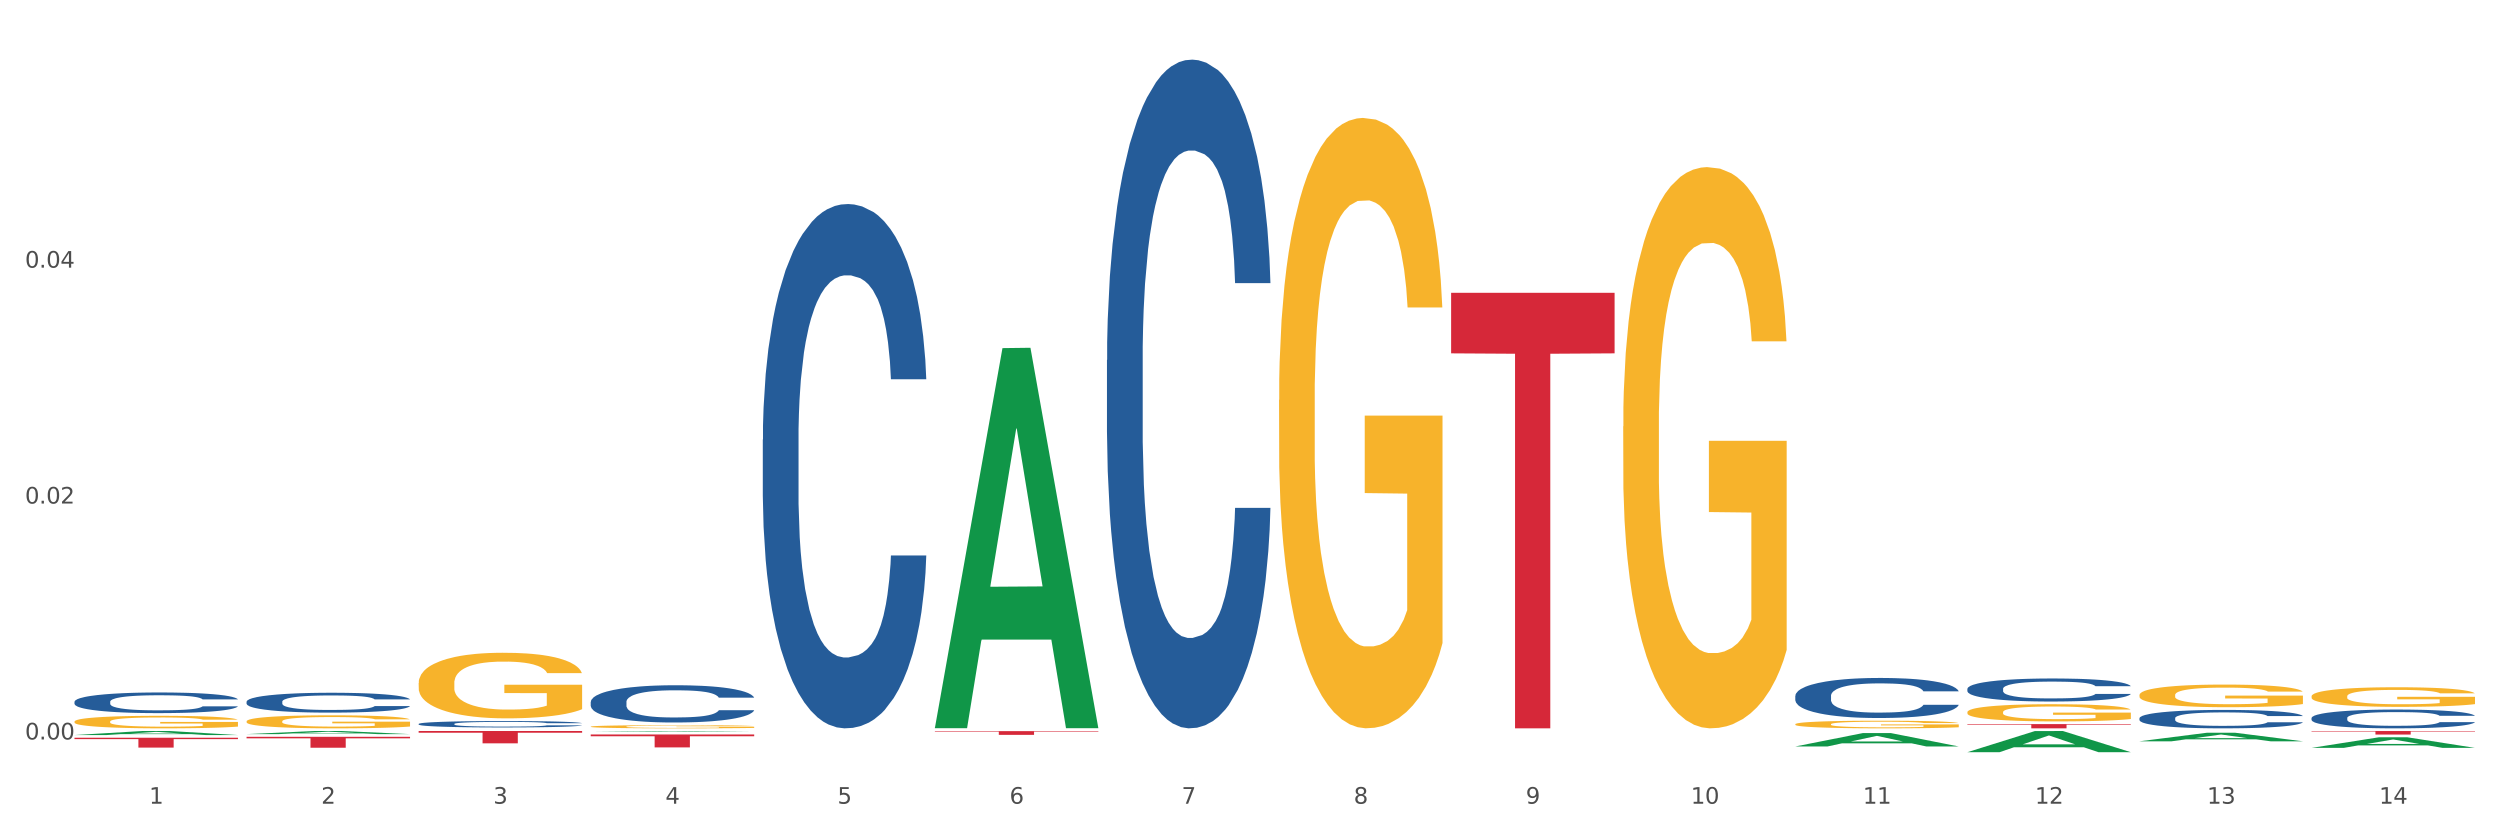 <?xml version="1.0" encoding="utf-8" standalone="no"?>
<!DOCTYPE svg PUBLIC "-//W3C//DTD SVG 1.1//EN"
  "http://www.w3.org/Graphics/SVG/1.1/DTD/svg11.dtd">
<svg xmlns:xlink="http://www.w3.org/1999/xlink" width="1080pt" height="360pt" viewBox="0 0 1080 360" xmlns="http://www.w3.org/2000/svg" version="1.1">
 <rect x="0" y="0" width="1080" height="360" fill="#333333" stroke="none"/>
 <defs>
  <style type="text/css">*{stroke-linejoin: round; stroke-linecap: butt}</style>
 </defs>
 <g id="figure_1">
  <g id="patch_1">
   <path d="M 0 360 
L 1080 360 
L 1080 0 
L 0 0 
z
" style="fill: #ffffff; stroke: #ffffff; stroke-linejoin: miter"/>
  </g>
  <g id="axes_1">
   <g id="matplotlib.axis_1">
    <g id="xtick_1">
     <g id="text_1">
      <!-- 1 -->
      <g style="fill: #4d4d4d" transform="translate(64.432 347.204) scale(0.096 -0.096)">
       <defs>
        <path id="DejaVuSans-31" d="M 794 531 
L 1825 531 
L 1825 4091 
L 703 3866 
L 703 4441 
L 1819 4666 
L 2450 4666 
L 2450 531 
L 3481 531 
L 3481 0 
L 794 0 
L 794 531 
z
" transform="scale(0.016)"/>
       </defs>
       <use xlink:href="#DejaVuSans-31"/>
      </g>
     </g>
    </g>
    <g id="xtick_2">
     <g id="text_2">
      <!-- 2 -->
      <g style="fill: #4d4d4d" transform="translate(138.771 347.204) scale(0.096 -0.096)">
       <defs>
        <path id="DejaVuSans-32" d="M 1228 531 
L 3431 531 
L 3431 0 
L 469 0 
L 469 531 
Q 828 903 1448 1529 
Q 2069 2156 2228 2338 
Q 2531 2678 2651 2914 
Q 2772 3150 2772 3378 
Q 2772 3750 2511 3984 
Q 2250 4219 1831 4219 
Q 1534 4219 1204 4116 
Q 875 4013 500 3803 
L 500 4441 
Q 881 4594 1212 4672 
Q 1544 4750 1819 4750 
Q 2544 4750 2975 4387 
Q 3406 4025 3406 3419 
Q 3406 3131 3298 2873 
Q 3191 2616 2906 2266 
Q 2828 2175 2409 1742 
Q 1991 1309 1228 531 
z
" transform="scale(0.016)"/>
       </defs>
       <use xlink:href="#DejaVuSans-32"/>
      </g>
     </g>
    </g>
    <g id="xtick_3">
     <g id="text_3">
      <!-- 3 -->
      <g style="fill: #4d4d4d" transform="translate(213.109 347.204) scale(0.096 -0.096)">
       <defs>
        <path id="DejaVuSans-33" d="M 2597 2516 
Q 3050 2419 3304 2112 
Q 3559 1806 3559 1356 
Q 3559 666 3084 287 
Q 2609 -91 1734 -91 
Q 1441 -91 1130 -33 
Q 819 25 488 141 
L 488 750 
Q 750 597 1062 519 
Q 1375 441 1716 441 
Q 2309 441 2620 675 
Q 2931 909 2931 1356 
Q 2931 1769 2642 2001 
Q 2353 2234 1838 2234 
L 1294 2234 
L 1294 2753 
L 1863 2753 
Q 2328 2753 2575 2939 
Q 2822 3125 2822 3475 
Q 2822 3834 2567 4026 
Q 2313 4219 1838 4219 
Q 1578 4219 1281 4162 
Q 984 4106 628 3988 
L 628 4550 
Q 988 4650 1302 4700 
Q 1616 4750 1894 4750 
Q 2613 4750 3031 4423 
Q 3450 4097 3450 3541 
Q 3450 3153 3228 2886 
Q 3006 2619 2597 2516 
z
" transform="scale(0.016)"/>
       </defs>
       <use xlink:href="#DejaVuSans-33"/>
      </g>
     </g>
    </g>
    <g id="xtick_4">
     <g id="text_4">
      <!-- 4 -->
      <g style="fill: #4d4d4d" transform="translate(287.448 347.204) scale(0.096 -0.096)">
       <defs>
        <path id="DejaVuSans-34" d="M 2419 4116 
L 825 1625 
L 2419 1625 
L 2419 4116 
z
M 2253 4666 
L 3047 4666 
L 3047 1625 
L 3713 1625 
L 3713 1100 
L 3047 1100 
L 3047 0 
L 2419 0 
L 2419 1100 
L 313 1100 
L 313 1709 
L 2253 4666 
z
" transform="scale(0.016)"/>
       </defs>
       <use xlink:href="#DejaVuSans-34"/>
      </g>
     </g>
    </g>
    <g id="xtick_5">
     <g id="text_5">
      <!-- 5 -->
      <g style="fill: #4d4d4d" transform="translate(361.787 347.204) scale(0.096 -0.096)">
       <defs>
        <path id="DejaVuSans-35" d="M 691 4666 
L 3169 4666 
L 3169 4134 
L 1269 4134 
L 1269 2991 
Q 1406 3038 1543 3061 
Q 1681 3084 1819 3084 
Q 2600 3084 3056 2656 
Q 3513 2228 3513 1497 
Q 3513 744 3044 326 
Q 2575 -91 1722 -91 
Q 1428 -91 1123 -41 
Q 819 9 494 109 
L 494 744 
Q 775 591 1075 516 
Q 1375 441 1709 441 
Q 2250 441 2565 725 
Q 2881 1009 2881 1497 
Q 2881 1984 2565 2268 
Q 2250 2553 1709 2553 
Q 1456 2553 1204 2497 
Q 953 2441 691 2322 
L 691 4666 
z
" transform="scale(0.016)"/>
       </defs>
       <use xlink:href="#DejaVuSans-35"/>
      </g>
     </g>
    </g>
    <g id="xtick_6">
     <g id="text_6">
      <!-- 6 -->
      <g style="fill: #4d4d4d" transform="translate(436.125 347.204) scale(0.096 -0.096)">
       <defs>
        <path id="DejaVuSans-36" d="M 2113 2584 
Q 1688 2584 1439 2293 
Q 1191 2003 1191 1497 
Q 1191 994 1439 701 
Q 1688 409 2113 409 
Q 2538 409 2786 701 
Q 3034 994 3034 1497 
Q 3034 2003 2786 2293 
Q 2538 2584 2113 2584 
z
M 3366 4563 
L 3366 3988 
Q 3128 4100 2886 4159 
Q 2644 4219 2406 4219 
Q 1781 4219 1451 3797 
Q 1122 3375 1075 2522 
Q 1259 2794 1537 2939 
Q 1816 3084 2150 3084 
Q 2853 3084 3261 2657 
Q 3669 2231 3669 1497 
Q 3669 778 3244 343 
Q 2819 -91 2113 -91 
Q 1303 -91 875 529 
Q 447 1150 447 2328 
Q 447 3434 972 4092 
Q 1497 4750 2381 4750 
Q 2619 4750 2861 4703 
Q 3103 4656 3366 4563 
z
" transform="scale(0.016)"/>
       </defs>
       <use xlink:href="#DejaVuSans-36"/>
      </g>
     </g>
    </g>
    <g id="xtick_7">
     <g id="text_7">
      <!-- 7 -->
      <g style="fill: #4d4d4d" transform="translate(510.464 347.204) scale(0.096 -0.096)">
       <defs>
        <path id="DejaVuSans-37" d="M 525 4666 
L 3525 4666 
L 3525 4397 
L 1831 0 
L 1172 0 
L 2766 4134 
L 525 4134 
L 525 4666 
z
" transform="scale(0.016)"/>
       </defs>
       <use xlink:href="#DejaVuSans-37"/>
      </g>
     </g>
    </g>
    <g id="xtick_8">
     <g id="text_8">
      <!-- 8 -->
      <g style="fill: #4d4d4d" transform="translate(584.803 347.204) scale(0.096 -0.096)">
       <defs>
        <path id="DejaVuSans-38" d="M 2034 2216 
Q 1584 2216 1326 1975 
Q 1069 1734 1069 1313 
Q 1069 891 1326 650 
Q 1584 409 2034 409 
Q 2484 409 2743 651 
Q 3003 894 3003 1313 
Q 3003 1734 2745 1975 
Q 2488 2216 2034 2216 
z
M 1403 2484 
Q 997 2584 770 2862 
Q 544 3141 544 3541 
Q 544 4100 942 4425 
Q 1341 4750 2034 4750 
Q 2731 4750 3128 4425 
Q 3525 4100 3525 3541 
Q 3525 3141 3298 2862 
Q 3072 2584 2669 2484 
Q 3125 2378 3379 2068 
Q 3634 1759 3634 1313 
Q 3634 634 3220 271 
Q 2806 -91 2034 -91 
Q 1263 -91 848 271 
Q 434 634 434 1313 
Q 434 1759 690 2068 
Q 947 2378 1403 2484 
z
M 1172 3481 
Q 1172 3119 1398 2916 
Q 1625 2713 2034 2713 
Q 2441 2713 2670 2916 
Q 2900 3119 2900 3481 
Q 2900 3844 2670 4047 
Q 2441 4250 2034 4250 
Q 1625 4250 1398 4047 
Q 1172 3844 1172 3481 
z
" transform="scale(0.016)"/>
       </defs>
       <use xlink:href="#DejaVuSans-38"/>
      </g>
     </g>
    </g>
    <g id="xtick_9">
     <g id="text_9">
      <!-- 9 -->
      <g style="fill: #4d4d4d" transform="translate(659.142 347.204) scale(0.096 -0.096)">
       <defs>
        <path id="DejaVuSans-39" d="M 703 97 
L 703 672 
Q 941 559 1184 500 
Q 1428 441 1663 441 
Q 2288 441 2617 861 
Q 2947 1281 2994 2138 
Q 2813 1869 2534 1725 
Q 2256 1581 1919 1581 
Q 1219 1581 811 2004 
Q 403 2428 403 3163 
Q 403 3881 828 4315 
Q 1253 4750 1959 4750 
Q 2769 4750 3195 4129 
Q 3622 3509 3622 2328 
Q 3622 1225 3098 567 
Q 2575 -91 1691 -91 
Q 1453 -91 1209 -44 
Q 966 3 703 97 
z
M 1959 2075 
Q 2384 2075 2632 2365 
Q 2881 2656 2881 3163 
Q 2881 3666 2632 3958 
Q 2384 4250 1959 4250 
Q 1534 4250 1286 3958 
Q 1038 3666 1038 3163 
Q 1038 2656 1286 2365 
Q 1534 2075 1959 2075 
z
" transform="scale(0.016)"/>
       </defs>
       <use xlink:href="#DejaVuSans-39"/>
      </g>
     </g>
    </g>
    <g id="xtick_10">
     <g id="text_10">
      <!-- 10 -->
      <g style="fill: #4d4d4d" transform="translate(730.426 347.204) scale(0.096 -0.096)">
       <defs>
        <path id="DejaVuSans-30" d="M 2034 4250 
Q 1547 4250 1301 3770 
Q 1056 3291 1056 2328 
Q 1056 1369 1301 889 
Q 1547 409 2034 409 
Q 2525 409 2770 889 
Q 3016 1369 3016 2328 
Q 3016 3291 2770 3770 
Q 2525 4250 2034 4250 
z
M 2034 4750 
Q 2819 4750 3233 4129 
Q 3647 3509 3647 2328 
Q 3647 1150 3233 529 
Q 2819 -91 2034 -91 
Q 1250 -91 836 529 
Q 422 1150 422 2328 
Q 422 3509 836 4129 
Q 1250 4750 2034 4750 
z
" transform="scale(0.016)"/>
       </defs>
       <use xlink:href="#DejaVuSans-31"/>
       <use xlink:href="#DejaVuSans-30" transform="translate(63.623 0)"/>
      </g>
     </g>
    </g>
    <g id="xtick_11">
     <g id="text_11">
      <!-- 11 -->
      <g style="fill: #4d4d4d" transform="translate(804.765 347.204) scale(0.096 -0.096)">
       <use xlink:href="#DejaVuSans-31"/>
       <use xlink:href="#DejaVuSans-31" transform="translate(63.623 0)"/>
      </g>
     </g>
    </g>
    <g id="xtick_12">
     <g id="text_12">
      <!-- 12 -->
      <g style="fill: #4d4d4d" transform="translate(879.104 347.204) scale(0.096 -0.096)">
       <use xlink:href="#DejaVuSans-31"/>
       <use xlink:href="#DejaVuSans-32" transform="translate(63.623 0)"/>
      </g>
     </g>
    </g>
    <g id="xtick_13">
     <g id="text_13">
      <!-- 13 -->
      <g style="fill: #4d4d4d" transform="translate(953.442 347.204) scale(0.096 -0.096)">
       <use xlink:href="#DejaVuSans-31"/>
       <use xlink:href="#DejaVuSans-33" transform="translate(63.623 0)"/>
      </g>
     </g>
    </g>
    <g id="xtick_14">
     <g id="text_14">
      <!-- 14 -->
      <g style="fill: #4d4d4d" transform="translate(1027.781 347.204) scale(0.096 -0.096)">
       <use xlink:href="#DejaVuSans-31"/>
       <use xlink:href="#DejaVuSans-34" transform="translate(63.623 0)"/>
      </g>
     </g>
    </g>
    <g id="xtick_15"/>
    <g id="xtick_16"/>
    <g id="xtick_17"/>
    <g id="xtick_18"/>
    <g id="xtick_19"/>
    <g id="xtick_20"/>
    <g id="xtick_21"/>
    <g id="xtick_22"/>
    <g id="xtick_23"/>
    <g id="xtick_24"/>
    <g id="xtick_25"/>
    <g id="xtick_26"/>
    <g id="xtick_27"/>
   </g>
   <g id="matplotlib.axis_2">
    <g id="ytick_1">
     <g id="text_15">
      <!-- 0.00 -->
      <g style="fill: #4d4d4d" transform="translate(10.8 319.451) scale(0.096 -0.096)">
       <defs>
        <path id="DejaVuSans-2e" d="M 684 794 
L 1344 794 
L 1344 0 
L 684 0 
L 684 794 
z
" transform="scale(0.016)"/>
       </defs>
       <use xlink:href="#DejaVuSans-30"/>
       <use xlink:href="#DejaVuSans-2e" transform="translate(63.623 0)"/>
       <use xlink:href="#DejaVuSans-30" transform="translate(95.41 0)"/>
       <use xlink:href="#DejaVuSans-30" transform="translate(159.033 0)"/>
      </g>
     </g>
    </g>
    <g id="ytick_2">
     <g id="text_16">
      <!-- 0.02 -->
      <g style="fill: #4d4d4d" transform="translate(10.8 217.541) scale(0.096 -0.096)">
       <use xlink:href="#DejaVuSans-30"/>
       <use xlink:href="#DejaVuSans-2e" transform="translate(63.623 0)"/>
       <use xlink:href="#DejaVuSans-30" transform="translate(95.41 0)"/>
       <use xlink:href="#DejaVuSans-32" transform="translate(159.033 0)"/>
      </g>
     </g>
    </g>
    <g id="ytick_3">
     <g id="text_17">
      <!-- 0.04 -->
      <g style="fill: #4d4d4d" transform="translate(10.8 115.63) scale(0.096 -0.096)">
       <use xlink:href="#DejaVuSans-30"/>
       <use xlink:href="#DejaVuSans-2e" transform="translate(63.623 0)"/>
       <use xlink:href="#DejaVuSans-30" transform="translate(95.41 0)"/>
       <use xlink:href="#DejaVuSans-34" transform="translate(159.033 0)"/>
      </g>
     </g>
    </g>
    <g id="ytick_4"/>
    <g id="ytick_5"/>
    <g id="ytick_6"/>
   </g>
   <g id="PolyCollection_1">
    <path d="M 32.175 317.536 
L 32.248 317.535 
L 61.37 315.806 
L 73.456 315.804 
L 102.797 317.539 
L 88.818 317.539 
L 82.484 317.135 
L 52.415 317.135 
L 52.197 317.142 
L 46.081 317.539 
L 32.175 317.539 
L 32.175 317.536 
L 56.201 316.894 
L 78.698 316.892 
L 67.559 316.174 
L 67.413 316.171 
L 67.267 316.175 
L 56.128 316.892 
L 56.201 316.894 
L 32.175 317.536 
z
" clip-path="url(#pa79d1caa2e)" style="fill: #109648"/>
    <path d="M 106.514 317.138 
L 106.587 317.136 
L 135.709 315.805 
L 147.795 315.804 
L 177.135 317.14 
L 163.157 317.14 
L 156.823 316.829 
L 126.754 316.829 
L 126.535 316.834 
L 120.42 317.14 
L 106.514 317.14 
L 106.514 317.138 
L 130.54 316.643 
L 153.037 316.642 
L 141.897 316.089 
L 141.752 316.086 
L 141.606 316.09 
L 130.467 316.642 
L 130.54 316.643 
L 106.514 317.138 
z
" clip-path="url(#pa79d1caa2e)" style="fill: #109648"/>
    <path d="M 255.191 316.12 
L 255.264 316.12 
L 284.386 315.804 
L 296.472 315.804 
L 325.813 316.121 
L 311.834 316.121 
L 305.5 316.047 
L 275.431 316.047 
L 275.213 316.048 
L 269.097 316.121 
L 255.191 316.121 
L 255.191 316.12 
L 279.217 316.003 
L 301.714 316.003 
L 290.575 315.872 
L 290.429 315.871 
L 290.284 315.872 
L 279.144 316.003 
L 279.217 316.003 
L 255.191 316.12 
z
" clip-path="url(#pa79d1caa2e)" style="fill: #109648"/>
    <path d="M 403.869 314.281 
L 403.941 314.127 
L 433.064 150.388 
L 445.15 150.234 
L 474.49 314.59 
L 460.512 314.59 
L 454.177 276.317 
L 424.109 276.317 
L 423.89 276.935 
L 417.774 314.59 
L 403.869 314.59 
L 403.869 314.281 
L 427.895 253.477 
L 450.392 253.323 
L 439.252 185.266 
L 439.107 184.957 
L 438.961 185.42 
L 427.822 253.323 
L 427.895 253.477 
L 403.869 314.281 
z
" clip-path="url(#pa79d1caa2e)" style="fill: #109648"/>
    <path d="M 552.546 172.789 
L 552.629 172.548 
L 552.629 163.879 
L 552.796 156.414 
L 553.63 138.353 
L 554.881 123.423 
L 555.798 115.476 
L 556.715 108.975 
L 557.799 102.473 
L 559.133 95.73 
L 561.551 85.857 
L 563.052 80.8 
L 564.886 75.502 
L 568.221 67.796 
L 570.639 63.461 
L 573.141 59.849 
L 577.226 55.515 
L 579.894 53.588 
L 582.729 52.143 
L 586.148 51.18 
L 588.732 50.939 
L 594.402 51.662 
L 599.238 53.829 
L 601.573 55.515 
L 604.574 58.404 
L 606.158 60.331 
L 608.743 64.184 
L 611.411 69.241 
L 613.246 73.575 
L 615.997 81.763 
L 618.082 89.951 
L 619.999 100.065 
L 621 107.048 
L 621.75 113.55 
L 622.417 121.015 
L 623.084 132.815 
L 608.076 132.815 
L 607.493 124.386 
L 606.575 116.44 
L 605.241 108.734 
L 604.074 103.918 
L 602.073 97.897 
L 600.239 94.044 
L 598.321 91.155 
L 595.986 88.746 
L 594.152 87.542 
L 591.567 86.579 
L 586.481 86.82 
L 583.063 88.746 
L 580.728 91.155 
L 579.227 93.322 
L 577.893 95.73 
L 576.392 99.101 
L 574.641 104.158 
L 573.391 108.734 
L 572.14 114.513 
L 571.139 120.293 
L 570.222 127.035 
L 569.472 134.26 
L 568.888 141.725 
L 568.388 150.876 
L 567.971 166.047 
L 567.971 199.038 
L 568.138 206.503 
L 568.555 216.376 
L 569.055 223.841 
L 569.889 232.751 
L 570.639 238.771 
L 572.057 247.44 
L 573.641 254.665 
L 574.891 259.24 
L 576.142 263.093 
L 578.31 268.391 
L 580.728 272.726 
L 582.812 275.374 
L 585.647 277.783 
L 587.565 278.746 
L 589.233 279.227 
L 593.318 279.227 
L 596.236 278.505 
L 599.488 276.819 
L 601.99 274.652 
L 604.074 272.003 
L 606.409 267.669 
L 607.909 263.575 
L 607.909 213.245 
L 589.566 213.005 
L 589.566 179.532 
L 623.168 179.532 
L 623.168 277.783 
L 621.75 282.84 
L 620.166 287.415 
L 618.499 291.509 
L 615.997 296.566 
L 612.996 301.382 
L 610.327 304.753 
L 607.493 307.643 
L 604.157 310.292 
L 599.822 312.7 
L 597.154 313.663 
L 593.818 314.386 
L 589.9 314.627 
L 586.481 314.145 
L 583.146 312.941 
L 579.644 310.774 
L 576.226 307.643 
L 573.641 304.512 
L 571.056 300.66 
L 568.305 295.603 
L 566.137 290.786 
L 564.469 286.452 
L 562.635 280.913 
L 560.634 273.689 
L 559.133 267.187 
L 557.799 260.444 
L 556.381 251.775 
L 555.381 244.31 
L 554.38 234.918 
L 553.797 227.935 
L 553.13 217.098 
L 552.629 201.927 
L 552.546 172.789 
z
" clip-path="url(#pa79d1caa2e)" style="fill: #f7b32b"/>
    <path d="M 701.223 184.225 
L 701.307 184.004 
L 701.307 176.032 
L 701.474 169.168 
L 702.307 152.561 
L 703.558 138.833 
L 704.475 131.526 
L 705.392 125.548 
L 706.476 119.569 
L 707.81 113.369 
L 710.228 104.291 
L 711.729 99.641 
L 713.563 94.77 
L 716.899 87.684 
L 719.317 83.698 
L 721.818 80.377 
L 725.903 76.391 
L 728.572 74.62 
L 731.406 73.291 
L 734.825 72.406 
L 737.41 72.184 
L 743.08 72.849 
L 747.915 74.841 
L 750.25 76.391 
L 753.252 79.049 
L 754.836 80.82 
L 757.421 84.363 
L 760.089 89.013 
L 761.923 92.998 
L 764.675 100.527 
L 766.759 108.055 
L 768.677 117.355 
L 769.677 123.776 
L 770.428 129.755 
L 771.095 136.619 
L 771.762 147.469 
L 756.754 147.469 
L 756.17 139.719 
L 755.253 132.412 
L 753.919 125.326 
L 752.751 120.898 
L 750.75 115.362 
L 748.916 111.819 
L 746.998 109.162 
L 744.664 106.948 
L 742.829 105.841 
L 740.245 104.955 
L 735.159 105.177 
L 731.74 106.948 
L 729.405 109.162 
L 727.905 111.155 
L 726.571 113.369 
L 725.07 116.469 
L 723.319 121.119 
L 722.068 125.326 
L 720.817 130.64 
L 719.817 135.955 
L 718.9 142.154 
L 718.149 148.797 
L 717.566 155.661 
L 717.065 164.075 
L 716.648 178.025 
L 716.648 208.36 
L 716.815 215.224 
L 717.232 224.303 
L 717.732 231.167 
L 718.566 239.36 
L 719.317 244.895 
L 720.734 252.866 
L 722.318 259.509 
L 723.569 263.716 
L 724.82 267.259 
L 726.987 272.13 
L 729.405 276.116 
L 731.49 278.552 
L 734.325 280.766 
L 736.242 281.652 
L 737.91 282.094 
L 741.996 282.094 
L 744.914 281.43 
L 748.166 279.88 
L 750.667 277.887 
L 752.751 275.452 
L 755.086 271.466 
L 756.587 267.702 
L 756.587 221.424 
L 738.244 221.203 
L 738.244 190.425 
L 771.845 190.425 
L 771.845 280.766 
L 770.428 285.416 
L 768.844 289.623 
L 767.176 293.387 
L 764.675 298.037 
L 761.673 302.465 
L 759.005 305.565 
L 756.17 308.222 
L 752.835 310.658 
L 748.499 312.872 
L 745.831 313.758 
L 742.496 314.422 
L 738.577 314.644 
L 735.159 314.201 
L 731.823 313.094 
L 728.321 311.101 
L 724.903 308.222 
L 722.318 305.344 
L 719.733 301.801 
L 716.982 297.151 
L 714.814 292.723 
L 713.147 288.737 
L 711.312 283.644 
L 709.311 277.002 
L 707.81 271.023 
L 706.476 264.823 
L 705.059 256.852 
L 704.058 249.988 
L 703.058 241.352 
L 702.474 234.931 
L 701.807 224.967 
L 701.307 211.017 
L 701.223 184.225 
z
" clip-path="url(#pa79d1caa2e)" style="fill: #f7b32b"/>
    <path d="M 775.562 312.868 
L 775.645 312.865 
L 775.645 312.756 
L 775.812 312.663 
L 776.646 312.437 
L 777.897 312.25 
L 778.814 312.151 
L 779.731 312.069 
L 780.815 311.988 
L 782.149 311.903 
L 784.567 311.78 
L 786.068 311.716 
L 787.902 311.65 
L 791.237 311.554 
L 793.655 311.499 
L 796.157 311.454 
L 800.242 311.4 
L 802.91 311.376 
L 805.745 311.358 
L 809.164 311.346 
L 811.748 311.343 
L 817.418 311.352 
L 822.254 311.379 
L 824.589 311.4 
L 827.59 311.436 
L 829.175 311.46 
L 831.759 311.508 
L 834.427 311.572 
L 836.262 311.626 
L 839.013 311.728 
L 841.098 311.831 
L 843.015 311.958 
L 844.016 312.045 
L 844.766 312.126 
L 845.433 312.22 
L 846.1 312.368 
L 831.092 312.368 
L 830.509 312.262 
L 829.592 312.163 
L 828.257 312.066 
L 827.09 312.006 
L 825.089 311.93 
L 823.255 311.882 
L 821.337 311.846 
L 819.002 311.816 
L 817.168 311.801 
L 814.583 311.789 
L 809.497 311.792 
L 806.079 311.816 
L 803.744 311.846 
L 802.243 311.873 
L 800.909 311.903 
L 799.408 311.946 
L 797.657 312.009 
L 796.407 312.066 
L 795.156 312.138 
L 794.156 312.211 
L 793.238 312.295 
L 792.488 312.386 
L 791.904 312.479 
L 791.404 312.594 
L 790.987 312.784 
L 790.987 313.197 
L 791.154 313.29 
L 791.571 313.414 
L 792.071 313.507 
L 792.905 313.619 
L 793.655 313.694 
L 795.073 313.803 
L 796.657 313.893 
L 797.908 313.95 
L 799.158 313.999 
L 801.326 314.065 
L 803.744 314.119 
L 805.829 314.152 
L 808.663 314.183 
L 810.581 314.195 
L 812.249 314.201 
L 816.334 314.201 
L 819.253 314.192 
L 822.504 314.17 
L 825.006 314.143 
L 827.09 314.11 
L 829.425 314.056 
L 830.926 314.005 
L 830.926 313.375 
L 812.582 313.372 
L 812.582 312.952 
L 846.184 312.952 
L 846.184 314.183 
L 844.766 314.246 
L 843.182 314.303 
L 841.515 314.354 
L 839.013 314.418 
L 836.012 314.478 
L 833.344 314.52 
L 830.509 314.556 
L 827.174 314.59 
L 822.838 314.62 
L 820.17 314.632 
L 816.835 314.641 
L 812.916 314.644 
L 809.497 314.638 
L 806.162 314.623 
L 802.66 314.596 
L 799.242 314.556 
L 796.657 314.517 
L 794.072 314.469 
L 791.321 314.406 
L 789.153 314.345 
L 787.485 314.291 
L 785.651 314.222 
L 783.65 314.131 
L 782.149 314.05 
L 780.815 313.965 
L 779.398 313.857 
L 778.397 313.763 
L 777.396 313.646 
L 776.813 313.558 
L 776.146 313.423 
L 775.645 313.233 
L 775.562 312.868 
z
" clip-path="url(#pa79d1caa2e)" style="fill: #f7b32b"/>
    <path d="M 849.901 307.654 
L 849.984 307.647 
L 849.984 307.403 
L 850.151 307.192 
L 850.985 306.683 
L 852.235 306.262 
L 853.153 306.038 
L 854.07 305.855 
L 855.154 305.672 
L 856.488 305.482 
L 858.906 305.204 
L 860.407 305.061 
L 862.241 304.912 
L 865.576 304.695 
L 867.994 304.573 
L 870.495 304.471 
L 874.581 304.349 
L 877.249 304.294 
L 880.084 304.254 
L 883.502 304.226 
L 886.087 304.22 
L 891.757 304.24 
L 896.593 304.301 
L 898.927 304.349 
L 901.929 304.43 
L 903.513 304.484 
L 906.098 304.593 
L 908.766 304.735 
L 910.601 304.858 
L 913.352 305.088 
L 915.436 305.319 
L 917.354 305.604 
L 918.355 305.801 
L 919.105 305.984 
L 919.772 306.195 
L 920.439 306.527 
L 905.431 306.527 
L 904.847 306.29 
L 903.93 306.066 
L 902.596 305.848 
L 901.429 305.713 
L 899.428 305.543 
L 897.593 305.434 
L 895.676 305.353 
L 893.341 305.285 
L 891.507 305.251 
L 888.922 305.224 
L 883.836 305.231 
L 880.417 305.285 
L 878.083 305.353 
L 876.582 305.414 
L 875.248 305.482 
L 873.747 305.577 
L 871.996 305.719 
L 870.745 305.848 
L 869.495 306.011 
L 868.494 306.174 
L 867.577 306.364 
L 866.827 306.568 
L 866.243 306.778 
L 865.743 307.036 
L 865.326 307.464 
L 865.326 308.393 
L 865.493 308.604 
L 865.91 308.882 
L 866.41 309.092 
L 867.244 309.343 
L 867.994 309.513 
L 869.411 309.757 
L 870.996 309.961 
L 872.246 310.09 
L 873.497 310.199 
L 875.665 310.348 
L 878.083 310.47 
L 880.167 310.545 
L 883.002 310.612 
L 884.92 310.64 
L 886.587 310.653 
L 890.673 310.653 
L 893.591 310.633 
L 896.843 310.585 
L 899.344 310.524 
L 901.429 310.45 
L 903.763 310.327 
L 905.264 310.212 
L 905.264 308.794 
L 886.921 308.787 
L 886.921 307.844 
L 920.523 307.844 
L 920.523 310.612 
L 919.105 310.755 
L 917.521 310.884 
L 915.853 310.999 
L 913.352 311.142 
L 910.35 311.278 
L 907.682 311.373 
L 904.847 311.454 
L 901.512 311.529 
L 897.177 311.597 
L 894.508 311.624 
L 891.173 311.644 
L 887.254 311.651 
L 883.836 311.637 
L 880.501 311.603 
L 876.999 311.542 
L 873.58 311.454 
L 870.996 311.366 
L 868.411 311.257 
L 865.659 311.115 
L 863.492 310.979 
L 861.824 310.857 
L 859.99 310.701 
L 857.989 310.497 
L 856.488 310.314 
L 855.154 310.124 
L 853.736 309.88 
L 852.736 309.669 
L 851.735 309.405 
L 851.151 309.208 
L 850.484 308.902 
L 849.984 308.475 
L 849.901 307.654 
z
" clip-path="url(#pa79d1caa2e)" style="fill: #f7b32b"/>
    <path d="M 32.175 311.73 
L 32.258 311.725 
L 32.258 311.547 
L 32.425 311.394 
L 33.259 311.023 
L 34.51 310.716 
L 35.427 310.553 
L 36.344 310.419 
L 37.428 310.285 
L 38.762 310.147 
L 41.18 309.944 
L 42.681 309.84 
L 44.515 309.731 
L 47.85 309.573 
L 50.268 309.484 
L 52.77 309.41 
L 56.855 309.321 
L 59.523 309.281 
L 62.358 309.251 
L 65.777 309.232 
L 68.361 309.227 
L 74.031 309.242 
L 78.867 309.286 
L 81.202 309.321 
L 84.203 309.38 
L 85.788 309.42 
L 88.372 309.499 
L 91.04 309.603 
L 92.875 309.692 
L 95.626 309.86 
L 97.711 310.028 
L 99.628 310.236 
L 100.629 310.379 
L 101.379 310.513 
L 102.046 310.666 
L 102.713 310.909 
L 87.705 310.909 
L 87.122 310.736 
L 86.204 310.572 
L 84.87 310.414 
L 83.703 310.315 
L 81.702 310.191 
L 79.868 310.112 
L 77.95 310.053 
L 75.615 310.003 
L 73.781 309.979 
L 71.196 309.959 
L 66.11 309.964 
L 62.692 310.003 
L 60.357 310.053 
L 58.856 310.097 
L 57.522 310.147 
L 56.021 310.216 
L 54.27 310.32 
L 53.02 310.414 
L 51.769 310.533 
L 50.768 310.651 
L 49.851 310.79 
L 49.101 310.938 
L 48.517 311.092 
L 48.017 311.28 
L 47.6 311.591 
L 47.6 312.269 
L 47.767 312.423 
L 48.184 312.625 
L 48.684 312.779 
L 49.518 312.962 
L 50.268 313.085 
L 51.686 313.264 
L 53.27 313.412 
L 54.52 313.506 
L 55.771 313.585 
L 57.939 313.694 
L 60.357 313.783 
L 62.441 313.837 
L 65.276 313.887 
L 67.194 313.907 
L 68.862 313.917 
L 72.947 313.917 
L 75.865 313.902 
L 79.117 313.867 
L 81.619 313.823 
L 83.703 313.768 
L 86.038 313.679 
L 87.538 313.595 
L 87.538 312.561 
L 69.195 312.556 
L 69.195 311.868 
L 102.797 311.868 
L 102.797 313.887 
L 101.379 313.991 
L 99.795 314.085 
L 98.128 314.169 
L 95.626 314.273 
L 92.625 314.372 
L 89.956 314.441 
L 87.122 314.5 
L 83.786 314.555 
L 79.451 314.604 
L 76.783 314.624 
L 73.447 314.639 
L 69.529 314.644 
L 66.11 314.634 
L 62.775 314.609 
L 59.273 314.565 
L 55.855 314.5 
L 53.27 314.436 
L 50.685 314.357 
L 47.934 314.253 
L 45.766 314.154 
L 44.098 314.065 
L 42.264 313.951 
L 40.263 313.803 
L 38.762 313.669 
L 37.428 313.531 
L 36.01 313.353 
L 35.01 313.199 
L 34.009 313.006 
L 33.426 312.863 
L 32.759 312.64 
L 32.258 312.329 
L 32.175 311.73 
z
" clip-path="url(#pa79d1caa2e)" style="fill: #f7b32b"/>
    <path d="M 106.514 311.617 
L 106.597 311.611 
L 106.597 311.426 
L 106.764 311.267 
L 107.598 310.882 
L 108.848 310.563 
L 109.765 310.393 
L 110.683 310.255 
L 111.767 310.116 
L 113.101 309.972 
L 115.519 309.761 
L 117.019 309.653 
L 118.854 309.54 
L 122.189 309.376 
L 124.607 309.283 
L 127.108 309.206 
L 131.194 309.114 
L 133.862 309.073 
L 136.697 309.042 
L 140.115 309.021 
L 142.7 309.016 
L 148.37 309.031 
L 153.206 309.078 
L 155.54 309.114 
L 158.542 309.175 
L 160.126 309.216 
L 162.711 309.299 
L 165.379 309.407 
L 167.213 309.499 
L 169.965 309.674 
L 172.049 309.849 
L 173.967 310.064 
L 174.968 310.214 
L 175.718 310.352 
L 176.385 310.512 
L 177.052 310.763 
L 162.044 310.763 
L 161.46 310.584 
L 160.543 310.414 
L 159.209 310.249 
L 158.042 310.147 
L 156.041 310.018 
L 154.206 309.936 
L 152.289 309.874 
L 149.954 309.823 
L 148.12 309.797 
L 145.535 309.777 
L 140.449 309.782 
L 137.03 309.823 
L 134.696 309.874 
L 133.195 309.921 
L 131.861 309.972 
L 130.36 310.044 
L 128.609 310.152 
L 127.358 310.249 
L 126.108 310.373 
L 125.107 310.496 
L 124.19 310.64 
L 123.44 310.794 
L 122.856 310.954 
L 122.356 311.149 
L 121.939 311.473 
L 121.939 312.177 
L 122.106 312.336 
L 122.522 312.547 
L 123.023 312.706 
L 123.856 312.896 
L 124.607 313.025 
L 126.024 313.21 
L 127.609 313.364 
L 128.859 313.462 
L 130.11 313.544 
L 132.278 313.657 
L 134.696 313.75 
L 136.78 313.806 
L 139.615 313.857 
L 141.533 313.878 
L 143.2 313.888 
L 147.286 313.888 
L 150.204 313.873 
L 153.456 313.837 
L 155.957 313.791 
L 158.042 313.734 
L 160.376 313.642 
L 161.877 313.554 
L 161.877 312.48 
L 143.534 312.475 
L 143.534 311.761 
L 177.135 311.761 
L 177.135 313.857 
L 175.718 313.965 
L 174.134 314.063 
L 172.466 314.15 
L 169.965 314.258 
L 166.963 314.361 
L 164.295 314.433 
L 161.46 314.495 
L 158.125 314.551 
L 153.789 314.603 
L 151.121 314.623 
L 147.786 314.639 
L 143.867 314.644 
L 140.449 314.634 
L 137.114 314.608 
L 133.612 314.562 
L 130.193 314.495 
L 127.609 314.428 
L 125.024 314.346 
L 122.272 314.238 
L 120.104 314.135 
L 118.437 314.042 
L 116.603 313.924 
L 114.601 313.77 
L 113.101 313.631 
L 111.767 313.487 
L 110.349 313.302 
L 109.349 313.143 
L 108.348 312.943 
L 107.764 312.794 
L 107.097 312.562 
L 106.597 312.238 
L 106.514 311.617 
z
" clip-path="url(#pa79d1caa2e)" style="fill: #f7b32b"/>
    <path d="M 180.852 295.088 
L 180.936 295.062 
L 180.936 294.13 
L 181.103 293.328 
L 181.936 291.387 
L 183.187 289.782 
L 184.104 288.928 
L 185.021 288.23 
L 186.105 287.531 
L 187.439 286.806 
L 189.857 285.745 
L 191.358 285.202 
L 193.192 284.632 
L 196.528 283.804 
L 198.946 283.338 
L 201.447 282.95 
L 205.533 282.484 
L 208.201 282.277 
L 211.036 282.122 
L 214.454 282.018 
L 217.039 281.993 
L 222.709 282.07 
L 227.545 282.303 
L 229.879 282.484 
L 232.881 282.795 
L 234.465 283.002 
L 237.05 283.416 
L 239.718 283.959 
L 241.552 284.425 
L 244.304 285.305 
L 246.388 286.185 
L 248.306 287.272 
L 249.306 288.023 
L 250.057 288.721 
L 250.724 289.524 
L 251.391 290.792 
L 236.383 290.792 
L 235.799 289.886 
L 234.882 289.032 
L 233.548 288.204 
L 232.38 287.686 
L 230.379 287.039 
L 228.545 286.625 
L 226.627 286.314 
L 224.293 286.056 
L 222.458 285.926 
L 219.874 285.823 
L 214.788 285.849 
L 211.369 286.056 
L 209.034 286.314 
L 207.534 286.547 
L 206.2 286.806 
L 204.699 287.168 
L 202.948 287.712 
L 201.697 288.204 
L 200.446 288.825 
L 199.446 289.446 
L 198.529 290.171 
L 197.778 290.947 
L 197.195 291.749 
L 196.694 292.733 
L 196.277 294.363 
L 196.277 297.909 
L 196.444 298.711 
L 196.861 299.772 
L 197.361 300.574 
L 198.195 301.532 
L 198.946 302.179 
L 200.363 303.11 
L 201.947 303.887 
L 203.198 304.378 
L 204.449 304.793 
L 206.616 305.362 
L 209.034 305.828 
L 211.119 306.112 
L 213.954 306.371 
L 215.871 306.475 
L 217.539 306.526 
L 221.625 306.526 
L 224.543 306.449 
L 227.795 306.268 
L 230.296 306.035 
L 232.38 305.75 
L 234.715 305.284 
L 236.216 304.844 
L 236.216 299.435 
L 217.873 299.41 
L 217.873 295.812 
L 251.474 295.812 
L 251.474 306.371 
L 250.057 306.915 
L 248.473 307.406 
L 246.805 307.846 
L 244.304 308.39 
L 241.302 308.907 
L 238.634 309.27 
L 235.799 309.58 
L 232.464 309.865 
L 228.128 310.124 
L 225.46 310.227 
L 222.125 310.305 
L 218.206 310.331 
L 214.788 310.279 
L 211.452 310.15 
L 207.951 309.917 
L 204.532 309.58 
L 201.947 309.244 
L 199.362 308.83 
L 196.611 308.286 
L 194.443 307.769 
L 192.776 307.303 
L 190.941 306.708 
L 188.94 305.931 
L 187.439 305.232 
L 186.105 304.508 
L 184.688 303.576 
L 183.687 302.774 
L 182.687 301.765 
L 182.103 301.014 
L 181.436 299.85 
L 180.936 298.219 
L 180.852 295.088 
z
" clip-path="url(#pa79d1caa2e)" style="fill: #f7b32b"/>
    <path d="M 255.191 313.909 
L 255.275 313.908 
L 255.275 313.863 
L 255.441 313.825 
L 256.275 313.731 
L 257.526 313.654 
L 258.443 313.613 
L 259.36 313.579 
L 260.444 313.545 
L 261.778 313.51 
L 264.196 313.459 
L 265.697 313.433 
L 267.531 313.406 
L 270.866 313.366 
L 273.284 313.343 
L 275.786 313.325 
L 279.871 313.302 
L 282.539 313.292 
L 285.374 313.285 
L 288.793 313.28 
L 291.377 313.278 
L 297.047 313.282 
L 301.883 313.293 
L 304.218 313.302 
L 307.219 313.317 
L 308.804 313.327 
L 311.388 313.347 
L 314.057 313.373 
L 315.891 313.396 
L 318.642 313.438 
L 320.727 313.48 
L 322.645 313.533 
L 323.645 313.569 
L 324.395 313.603 
L 325.062 313.641 
L 325.73 313.702 
L 310.721 313.702 
L 310.138 313.659 
L 309.221 313.618 
L 307.886 313.578 
L 306.719 313.553 
L 304.718 313.522 
L 302.884 313.502 
L 300.966 313.487 
L 298.631 313.474 
L 296.797 313.468 
L 294.212 313.463 
L 289.126 313.464 
L 285.708 313.474 
L 283.373 313.487 
L 281.872 313.498 
L 280.538 313.51 
L 279.037 313.528 
L 277.286 313.554 
L 276.036 313.578 
L 274.785 313.608 
L 273.785 313.638 
L 272.867 313.672 
L 272.117 313.71 
L 271.533 313.749 
L 271.033 313.796 
L 270.616 313.874 
L 270.616 314.045 
L 270.783 314.084 
L 271.2 314.135 
L 271.7 314.174 
L 272.534 314.22 
L 273.284 314.251 
L 274.702 314.296 
L 276.286 314.333 
L 277.537 314.357 
L 278.787 314.377 
L 280.955 314.404 
L 283.373 314.427 
L 285.458 314.441 
L 288.292 314.453 
L 290.21 314.458 
L 291.878 314.461 
L 295.963 314.461 
L 298.882 314.457 
L 302.133 314.448 
L 304.635 314.437 
L 306.719 314.423 
L 309.054 314.401 
L 310.555 314.379 
L 310.555 314.119 
L 292.211 314.118 
L 292.211 313.944 
L 325.813 313.944 
L 325.813 314.453 
L 324.395 314.479 
L 322.811 314.503 
L 321.144 314.524 
L 318.642 314.55 
L 315.641 314.575 
L 312.973 314.593 
L 310.138 314.608 
L 306.803 314.621 
L 302.467 314.634 
L 299.799 314.639 
L 296.464 314.643 
L 292.545 314.644 
L 289.126 314.641 
L 285.791 314.635 
L 282.289 314.624 
L 278.871 314.608 
L 276.286 314.591 
L 273.701 314.571 
L 270.95 314.545 
L 268.782 314.52 
L 267.114 314.498 
L 265.28 314.469 
L 263.279 314.432 
L 261.778 314.398 
L 260.444 314.363 
L 259.027 314.318 
L 258.026 314.28 
L 257.025 314.231 
L 256.442 314.195 
L 255.775 314.139 
L 255.275 314.06 
L 255.191 313.909 
z
" clip-path="url(#pa79d1caa2e)" style="fill: #f7b32b"/>
    <path d="M 998.578 300.807 
L 998.662 300.799 
L 998.662 300.521 
L 998.828 300.281 
L 999.662 299.7 
L 1000.913 299.221 
L 1001.83 298.965 
L 1002.747 298.756 
L 1003.831 298.547 
L 1005.165 298.331 
L 1007.583 298.013 
L 1009.084 297.851 
L 1010.918 297.681 
L 1014.253 297.433 
L 1016.671 297.294 
L 1019.173 297.178 
L 1023.258 297.038 
L 1025.926 296.976 
L 1028.761 296.93 
L 1032.18 296.899 
L 1034.765 296.891 
L 1040.434 296.914 
L 1045.27 296.984 
L 1047.605 297.038 
L 1050.607 297.131 
L 1052.191 297.193 
L 1054.775 297.317 
L 1057.444 297.479 
L 1059.278 297.619 
L 1062.029 297.882 
L 1064.114 298.145 
L 1066.032 298.47 
L 1067.032 298.694 
L 1067.783 298.903 
L 1068.45 299.143 
L 1069.117 299.522 
L 1054.108 299.522 
L 1053.525 299.252 
L 1052.608 298.996 
L 1051.274 298.749 
L 1050.106 298.594 
L 1048.105 298.4 
L 1046.271 298.277 
L 1044.353 298.184 
L 1042.019 298.106 
L 1040.184 298.068 
L 1037.599 298.037 
L 1032.513 298.044 
L 1029.095 298.106 
L 1026.76 298.184 
L 1025.259 298.253 
L 1023.925 298.331 
L 1022.425 298.439 
L 1020.674 298.602 
L 1019.423 298.749 
L 1018.172 298.934 
L 1017.172 299.12 
L 1016.255 299.337 
L 1015.504 299.569 
L 1014.92 299.809 
L 1014.42 300.103 
L 1014.003 300.59 
L 1014.003 301.651 
L 1014.17 301.891 
L 1014.587 302.208 
L 1015.087 302.448 
L 1015.921 302.734 
L 1016.671 302.928 
L 1018.089 303.206 
L 1019.673 303.438 
L 1020.924 303.585 
L 1022.174 303.709 
L 1024.342 303.879 
L 1026.76 304.019 
L 1028.845 304.104 
L 1031.68 304.181 
L 1033.597 304.212 
L 1035.265 304.228 
L 1039.35 304.228 
L 1042.269 304.204 
L 1045.52 304.15 
L 1048.022 304.081 
L 1050.106 303.996 
L 1052.441 303.856 
L 1053.942 303.725 
L 1053.942 302.107 
L 1035.598 302.1 
L 1035.598 301.024 
L 1069.2 301.024 
L 1069.2 304.181 
L 1067.783 304.344 
L 1066.198 304.491 
L 1064.531 304.622 
L 1062.029 304.785 
L 1059.028 304.94 
L 1056.36 305.048 
L 1053.525 305.141 
L 1050.19 305.226 
L 1045.854 305.303 
L 1043.186 305.334 
L 1039.851 305.358 
L 1035.932 305.365 
L 1032.513 305.35 
L 1029.178 305.311 
L 1025.676 305.241 
L 1022.258 305.141 
L 1019.673 305.04 
L 1017.088 304.916 
L 1014.337 304.754 
L 1012.169 304.599 
L 1010.501 304.46 
L 1008.667 304.282 
L 1006.666 304.05 
L 1005.165 303.841 
L 1003.831 303.624 
L 1002.414 303.345 
L 1001.413 303.106 
L 1000.413 302.804 
L 999.829 302.579 
L 999.162 302.231 
L 998.662 301.744 
L 998.578 300.807 
z
" clip-path="url(#pa79d1caa2e)" style="fill: #f7b32b"/>
    <path d="M 924.24 300.256 
L 924.323 300.247 
L 924.323 299.925 
L 924.49 299.648 
L 925.323 298.978 
L 926.574 298.424 
L 927.491 298.129 
L 928.408 297.888 
L 929.492 297.646 
L 930.826 297.396 
L 933.244 297.03 
L 934.745 296.842 
L 936.58 296.646 
L 939.915 296.36 
L 942.333 296.199 
L 944.834 296.065 
L 948.92 295.904 
L 951.588 295.832 
L 954.423 295.779 
L 957.841 295.743 
L 960.426 295.734 
L 966.096 295.761 
L 970.932 295.841 
L 973.266 295.904 
L 976.268 296.011 
L 977.852 296.083 
L 980.437 296.226 
L 983.105 296.413 
L 984.939 296.574 
L 987.691 296.878 
L 989.775 297.182 
L 991.693 297.557 
L 992.693 297.816 
L 993.444 298.057 
L 994.111 298.335 
L 994.778 298.772 
L 979.77 298.772 
L 979.186 298.46 
L 978.269 298.165 
L 976.935 297.879 
L 975.768 297.7 
L 973.766 297.477 
L 971.932 297.334 
L 970.014 297.226 
L 967.68 297.137 
L 965.845 297.092 
L 963.261 297.057 
L 958.175 297.066 
L 954.756 297.137 
L 952.422 297.226 
L 950.921 297.307 
L 949.587 297.396 
L 948.086 297.521 
L 946.335 297.709 
L 945.084 297.879 
L 943.834 298.093 
L 942.833 298.308 
L 941.916 298.558 
L 941.165 298.826 
L 940.582 299.103 
L 940.081 299.443 
L 939.665 300.006 
L 939.665 301.23 
L 939.831 301.507 
L 940.248 301.873 
L 940.749 302.15 
L 941.582 302.481 
L 942.333 302.704 
L 943.75 303.026 
L 945.334 303.294 
L 946.585 303.464 
L 947.836 303.607 
L 950.004 303.804 
L 952.422 303.964 
L 954.506 304.063 
L 957.341 304.152 
L 959.259 304.188 
L 960.926 304.206 
L 965.012 304.206 
L 967.93 304.179 
L 971.182 304.116 
L 973.683 304.036 
L 975.768 303.938 
L 978.102 303.777 
L 979.603 303.625 
L 979.603 301.757 
L 961.26 301.748 
L 961.26 300.506 
L 994.861 300.506 
L 994.861 304.152 
L 993.444 304.34 
L 991.86 304.51 
L 990.192 304.661 
L 987.691 304.849 
L 984.689 305.028 
L 982.021 305.153 
L 979.186 305.26 
L 975.851 305.358 
L 971.515 305.448 
L 968.847 305.484 
L 965.512 305.51 
L 961.593 305.519 
L 958.175 305.501 
L 954.84 305.457 
L 951.338 305.376 
L 947.919 305.26 
L 945.334 305.144 
L 942.75 305.001 
L 939.998 304.813 
L 937.83 304.635 
L 936.163 304.474 
L 934.328 304.268 
L 932.327 304 
L 930.826 303.759 
L 929.492 303.509 
L 928.075 303.187 
L 927.074 302.91 
L 926.074 302.561 
L 925.49 302.302 
L 924.823 301.9 
L 924.323 301.337 
L 924.24 300.256 
z
" clip-path="url(#pa79d1caa2e)" style="fill: #f7b32b"/>
    <path d="M 924.24 310.258 
L 924.323 310.251 
L 924.323 310.047 
L 924.573 309.771 
L 925.492 309.262 
L 926.66 308.876 
L 928.664 308.425 
L 929.749 308.236 
L 931.168 308.025 
L 934.09 307.683 
L 937.429 307.392 
L 939.766 307.232 
L 941.519 307.13 
L 945.443 306.949 
L 947.697 306.869 
L 950.034 306.803 
L 952.037 306.759 
L 955.377 306.709 
L 958.048 306.687 
L 961.136 306.679 
L 963.724 306.687 
L 967.147 306.716 
L 972.155 306.803 
L 974.075 306.854 
L 976.663 306.941 
L 979.335 307.058 
L 981.505 307.174 
L 984.009 307.341 
L 986.597 307.56 
L 989.101 307.836 
L 990.854 308.091 
L 992.273 308.36 
L 993.526 308.687 
L 994.444 309.043 
L 994.861 309.342 
L 979.585 309.342 
L 979.168 309.072 
L 978.333 308.781 
L 977.498 308.585 
L 976.58 308.425 
L 975.161 308.243 
L 973.908 308.127 
L 971.822 307.989 
L 969.902 307.901 
L 968.316 307.85 
L 966.396 307.807 
L 962.305 307.763 
L 959.383 307.763 
L 957.547 307.778 
L 955.293 307.814 
L 953.373 307.865 
L 951.119 307.952 
L 949.366 308.047 
L 947.613 308.171 
L 946.611 308.258 
L 945.109 308.418 
L 944.107 308.549 
L 942.771 308.774 
L 942.02 308.934 
L 940.685 309.349 
L 940.1 309.654 
L 939.85 309.865 
L 939.683 310.098 
L 939.683 311.233 
L 940.184 311.742 
L 940.601 311.96 
L 941.269 312.207 
L 942.521 312.527 
L 944.358 312.84 
L 946.278 313.065 
L 947.864 313.204 
L 949.366 313.305 
L 950.869 313.386 
L 952.705 313.458 
L 954.208 313.502 
L 956.462 313.546 
L 959.133 313.567 
L 961.22 313.567 
L 965.477 313.531 
L 967.397 313.495 
L 969.234 313.444 
L 971.237 313.364 
L 972.823 313.276 
L 973.742 313.211 
L 975.244 313.073 
L 976.413 312.927 
L 977.415 312.76 
L 978.082 312.615 
L 978.834 312.396 
L 979.418 312.149 
L 979.585 312.018 
L 994.861 312.018 
L 994.527 312.28 
L 993.943 312.535 
L 992.774 312.876 
L 991.856 313.073 
L 990.437 313.313 
L 988.934 313.516 
L 986.847 313.742 
L 984.927 313.909 
L 982.924 314.055 
L 980.754 314.186 
L 976.83 314.367 
L 975.411 314.418 
L 972.406 314.506 
L 970.069 314.557 
L 966.646 314.607 
L 963.14 314.637 
L 959.467 314.644 
L 956.211 314.629 
L 952.622 314.586 
L 950.368 314.542 
L 947.864 314.477 
L 944.942 314.375 
L 942.187 314.251 
L 939.599 314.106 
L 937.178 313.938 
L 934.925 313.749 
L 932.003 313.436 
L 929.832 313.131 
L 928.246 312.847 
L 927.161 312.607 
L 926.076 312.302 
L 925.492 312.091 
L 924.573 311.582 
L 924.24 311.109 
L 924.24 310.258 
z
" clip-path="url(#pa79d1caa2e)" style="fill: #255c99"/>
    <path d="M 998.578 310.173 
L 998.662 310.166 
L 998.662 309.958 
L 998.912 309.676 
L 999.83 309.157 
L 1000.999 308.765 
L 1003.003 308.305 
L 1004.088 308.112 
L 1005.507 307.897 
L 1008.429 307.549 
L 1011.768 307.252 
L 1014.105 307.089 
L 1015.858 306.985 
L 1019.781 306.8 
L 1022.035 306.718 
L 1024.373 306.652 
L 1026.376 306.607 
L 1029.715 306.555 
L 1032.387 306.533 
L 1035.475 306.525 
L 1038.063 306.533 
L 1041.486 306.563 
L 1046.494 306.652 
L 1048.414 306.703 
L 1051.002 306.792 
L 1053.673 306.911 
L 1055.844 307.03 
L 1058.348 307.2 
L 1060.936 307.423 
L 1063.44 307.704 
L 1065.193 307.964 
L 1066.612 308.238 
L 1067.864 308.572 
L 1068.783 308.935 
L 1069.2 309.239 
L 1053.924 309.239 
L 1053.506 308.965 
L 1052.671 308.668 
L 1051.837 308.468 
L 1050.918 308.305 
L 1049.499 308.119 
L 1048.247 308.001 
L 1046.16 307.86 
L 1044.24 307.771 
L 1042.654 307.719 
L 1040.734 307.675 
L 1036.644 307.63 
L 1033.722 307.63 
L 1031.886 307.645 
L 1029.632 307.682 
L 1027.712 307.734 
L 1025.458 307.823 
L 1023.705 307.919 
L 1021.952 308.045 
L 1020.95 308.134 
L 1019.448 308.297 
L 1018.446 308.431 
L 1017.11 308.661 
L 1016.359 308.824 
L 1015.023 309.246 
L 1014.439 309.558 
L 1014.188 309.773 
L 1014.022 310.01 
L 1014.022 311.167 
L 1014.522 311.686 
L 1014.94 311.908 
L 1015.608 312.16 
L 1016.86 312.486 
L 1018.696 312.805 
L 1020.616 313.035 
L 1022.202 313.176 
L 1023.705 313.28 
L 1025.207 313.361 
L 1027.044 313.435 
L 1028.547 313.48 
L 1030.8 313.524 
L 1033.472 313.547 
L 1035.559 313.547 
L 1039.816 313.509 
L 1041.736 313.472 
L 1043.572 313.42 
L 1045.576 313.339 
L 1047.162 313.25 
L 1048.08 313.183 
L 1049.583 313.042 
L 1050.752 312.894 
L 1051.753 312.724 
L 1052.421 312.575 
L 1053.172 312.353 
L 1053.757 312.101 
L 1053.924 311.967 
L 1069.2 311.967 
L 1068.866 312.234 
L 1068.282 312.494 
L 1067.113 312.842 
L 1066.195 313.042 
L 1064.776 313.287 
L 1063.273 313.495 
L 1061.186 313.724 
L 1059.266 313.895 
L 1057.263 314.043 
L 1055.092 314.177 
L 1051.169 314.362 
L 1049.75 314.414 
L 1046.745 314.503 
L 1044.407 314.555 
L 1040.985 314.607 
L 1037.479 314.636 
L 1033.806 314.644 
L 1030.55 314.629 
L 1026.96 314.584 
L 1024.707 314.54 
L 1022.202 314.473 
L 1019.281 314.369 
L 1016.526 314.243 
L 1013.938 314.095 
L 1011.517 313.925 
L 1009.263 313.732 
L 1006.342 313.413 
L 1004.171 313.102 
L 1002.585 312.813 
L 1001.5 312.568 
L 1000.415 312.256 
L 999.83 312.041 
L 998.912 311.523 
L 998.578 311.041 
L 998.578 310.173 
z
" clip-path="url(#pa79d1caa2e)" style="fill: #255c99"/>
    <path d="M 32.175 303.155 
L 32.258 303.147 
L 32.258 302.919 
L 32.509 302.609 
L 33.427 302.039 
L 34.596 301.607 
L 36.599 301.102 
L 37.684 300.89 
L 39.104 300.654 
L 42.025 300.271 
L 45.364 299.945 
L 47.702 299.766 
L 49.455 299.652 
L 53.378 299.449 
L 55.632 299.359 
L 57.969 299.286 
L 59.973 299.237 
L 63.312 299.18 
L 65.983 299.155 
L 69.072 299.147 
L 71.66 299.155 
L 75.082 299.188 
L 80.091 299.286 
L 82.011 299.343 
L 84.599 299.44 
L 87.27 299.571 
L 89.44 299.701 
L 91.945 299.888 
L 94.533 300.133 
L 97.037 300.442 
L 98.79 300.727 
L 100.209 301.029 
L 101.461 301.395 
L 102.379 301.794 
L 102.797 302.128 
L 87.52 302.128 
L 87.103 301.827 
L 86.268 301.501 
L 85.434 301.281 
L 84.515 301.102 
L 83.096 300.898 
L 81.844 300.768 
L 79.757 300.613 
L 77.837 300.516 
L 76.251 300.459 
L 74.331 300.41 
L 70.241 300.361 
L 67.319 300.361 
L 65.482 300.377 
L 63.229 300.418 
L 61.309 300.475 
L 59.055 300.573 
L 57.302 300.679 
L 55.549 300.817 
L 54.547 300.915 
L 53.044 301.094 
L 52.043 301.241 
L 50.707 301.493 
L 49.956 301.672 
L 48.62 302.137 
L 48.036 302.479 
L 47.785 302.715 
L 47.618 302.976 
L 47.618 304.246 
L 48.119 304.816 
L 48.537 305.061 
L 49.204 305.338 
L 50.457 305.696 
L 52.293 306.046 
L 54.213 306.299 
L 55.799 306.454 
L 57.302 306.568 
L 58.804 306.657 
L 60.641 306.739 
L 62.143 306.788 
L 64.397 306.837 
L 67.069 306.861 
L 69.155 306.861 
L 73.413 306.82 
L 75.333 306.78 
L 77.169 306.723 
L 79.173 306.633 
L 80.759 306.535 
L 81.677 306.462 
L 83.18 306.307 
L 84.348 306.144 
L 85.35 305.957 
L 86.018 305.794 
L 86.769 305.55 
L 87.353 305.273 
L 87.52 305.126 
L 102.797 305.126 
L 102.463 305.419 
L 101.879 305.704 
L 100.71 306.087 
L 99.792 306.307 
L 98.372 306.576 
L 96.87 306.804 
L 94.783 307.056 
L 92.863 307.244 
L 90.86 307.407 
L 88.689 307.553 
L 84.766 307.757 
L 83.347 307.814 
L 80.341 307.912 
L 78.004 307.969 
L 74.581 308.026 
L 71.075 308.058 
L 67.402 308.067 
L 64.147 308.05 
L 60.557 308.001 
L 58.303 307.952 
L 55.799 307.879 
L 52.877 307.765 
L 50.123 307.627 
L 47.535 307.464 
L 45.114 307.276 
L 42.86 307.065 
L 39.938 306.714 
L 37.768 306.372 
L 36.182 306.055 
L 35.097 305.786 
L 34.011 305.444 
L 33.427 305.207 
L 32.509 304.637 
L 32.175 304.108 
L 32.175 303.155 
z
" clip-path="url(#pa79d1caa2e)" style="fill: #255c99"/>
    <path d="M 106.514 303.127 
L 106.597 303.12 
L 106.597 302.9 
L 106.848 302.602 
L 107.766 302.053 
L 108.935 301.638 
L 110.938 301.151 
L 112.023 300.948 
L 113.442 300.72 
L 116.364 300.352 
L 119.703 300.038 
L 122.04 299.865 
L 123.794 299.756 
L 127.717 299.56 
L 129.971 299.473 
L 132.308 299.403 
L 134.312 299.356 
L 137.651 299.301 
L 140.322 299.277 
L 143.411 299.269 
L 145.998 299.277 
L 149.421 299.309 
L 154.43 299.403 
L 156.35 299.458 
L 158.937 299.552 
L 161.609 299.677 
L 163.779 299.803 
L 166.283 299.983 
L 168.871 300.218 
L 171.376 300.516 
L 173.129 300.791 
L 174.548 301.081 
L 175.8 301.434 
L 176.718 301.818 
L 177.135 302.139 
L 161.859 302.139 
L 161.442 301.849 
L 160.607 301.536 
L 159.772 301.324 
L 158.854 301.151 
L 157.435 300.955 
L 156.183 300.83 
L 154.096 300.681 
L 152.176 300.587 
L 150.59 300.532 
L 148.67 300.485 
L 144.579 300.438 
L 141.658 300.438 
L 139.821 300.453 
L 137.567 300.493 
L 135.647 300.548 
L 133.393 300.642 
L 131.64 300.744 
L 129.887 300.877 
L 128.886 300.971 
L 127.383 301.144 
L 126.381 301.285 
L 125.046 301.528 
L 124.294 301.7 
L 122.959 302.147 
L 122.374 302.477 
L 122.124 302.704 
L 121.957 302.955 
L 121.957 304.178 
L 122.458 304.727 
L 122.875 304.962 
L 123.543 305.229 
L 124.795 305.574 
L 126.632 305.911 
L 128.552 306.154 
L 130.138 306.303 
L 131.64 306.413 
L 133.143 306.499 
L 134.979 306.578 
L 136.482 306.625 
L 138.736 306.672 
L 141.407 306.695 
L 143.494 306.695 
L 147.751 306.656 
L 149.671 306.617 
L 151.508 306.562 
L 153.511 306.476 
L 155.097 306.382 
L 156.016 306.311 
L 157.518 306.162 
L 158.687 306.005 
L 159.689 305.825 
L 160.357 305.668 
L 161.108 305.433 
L 161.692 305.166 
L 161.859 305.025 
L 177.135 305.025 
L 176.802 305.307 
L 176.217 305.582 
L 175.049 305.95 
L 174.13 306.162 
L 172.711 306.421 
L 171.209 306.64 
L 169.122 306.883 
L 167.202 307.064 
L 165.198 307.221 
L 163.028 307.362 
L 159.104 307.558 
L 157.685 307.613 
L 154.68 307.707 
L 152.343 307.762 
L 148.92 307.817 
L 145.414 307.848 
L 141.741 307.856 
L 138.486 307.84 
L 134.896 307.793 
L 132.642 307.746 
L 130.138 307.675 
L 127.216 307.566 
L 124.461 307.432 
L 121.874 307.276 
L 119.453 307.095 
L 117.199 306.891 
L 114.277 306.554 
L 112.107 306.225 
L 110.521 305.919 
L 109.435 305.66 
L 108.35 305.331 
L 107.766 305.103 
L 106.848 304.555 
L 106.514 304.045 
L 106.514 303.127 
z
" clip-path="url(#pa79d1caa2e)" style="fill: #255c99"/>
    <path d="M 180.852 312.734 
L 180.936 312.732 
L 180.936 312.661 
L 181.186 312.565 
L 182.105 312.388 
L 183.273 312.254 
L 185.277 312.098 
L 186.362 312.032 
L 187.781 311.959 
L 190.703 311.84 
L 194.042 311.739 
L 196.379 311.683 
L 198.132 311.648 
L 202.056 311.584 
L 204.31 311.557 
L 206.647 311.534 
L 208.65 311.519 
L 211.989 311.501 
L 214.661 311.493 
L 217.749 311.491 
L 220.337 311.493 
L 223.76 311.504 
L 228.768 311.534 
L 230.688 311.552 
L 233.276 311.582 
L 235.947 311.622 
L 238.118 311.663 
L 240.622 311.721 
L 243.21 311.797 
L 245.714 311.893 
L 247.467 311.981 
L 248.886 312.075 
L 250.139 312.189 
L 251.057 312.312 
L 251.474 312.416 
L 236.198 312.416 
L 235.78 312.322 
L 234.946 312.221 
L 234.111 312.153 
L 233.193 312.098 
L 231.774 312.034 
L 230.521 311.994 
L 228.434 311.946 
L 226.514 311.916 
L 224.928 311.898 
L 223.008 311.883 
L 218.918 311.868 
L 215.996 311.868 
L 214.16 311.873 
L 211.906 311.885 
L 209.986 311.903 
L 207.732 311.933 
L 205.979 311.966 
L 204.226 312.009 
L 203.224 312.039 
L 201.722 312.095 
L 200.72 312.141 
L 199.384 312.219 
L 198.633 312.274 
L 197.297 312.419 
L 196.713 312.525 
L 196.463 312.598 
L 196.296 312.679 
L 196.296 313.073 
L 196.797 313.25 
L 197.214 313.326 
L 197.882 313.412 
L 199.134 313.523 
L 200.97 313.632 
L 202.89 313.71 
L 204.476 313.758 
L 205.979 313.793 
L 207.482 313.821 
L 209.318 313.847 
L 210.821 313.862 
L 213.075 313.877 
L 215.746 313.884 
L 217.833 313.884 
L 222.09 313.872 
L 224.01 313.859 
L 225.847 313.842 
L 227.85 313.814 
L 229.436 313.783 
L 230.354 313.761 
L 231.857 313.713 
L 233.026 313.662 
L 234.027 313.604 
L 234.695 313.553 
L 235.447 313.478 
L 236.031 313.392 
L 236.198 313.346 
L 251.474 313.346 
L 251.14 313.437 
L 250.556 313.526 
L 249.387 313.644 
L 248.469 313.713 
L 247.05 313.796 
L 245.547 313.867 
L 243.46 313.945 
L 241.54 314.003 
L 239.537 314.054 
L 237.367 314.099 
L 233.443 314.162 
L 232.024 314.18 
L 229.019 314.211 
L 226.681 314.228 
L 223.259 314.246 
L 219.753 314.256 
L 216.08 314.259 
L 212.824 314.253 
L 209.235 314.238 
L 206.981 314.223 
L 204.476 314.2 
L 201.555 314.165 
L 198.8 314.122 
L 196.212 314.072 
L 193.791 314.013 
L 191.538 313.948 
L 188.616 313.839 
L 186.445 313.733 
L 184.859 313.634 
L 183.774 313.551 
L 182.689 313.445 
L 182.105 313.371 
L 181.186 313.194 
L 180.852 313.03 
L 180.852 312.734 
z
" clip-path="url(#pa79d1caa2e)" style="fill: #255c99"/>
    <path d="M 255.191 303.255 
L 255.275 303.241 
L 255.275 302.829 
L 255.525 302.271 
L 256.443 301.242 
L 257.612 300.463 
L 259.615 299.552 
L 260.701 299.17 
L 262.12 298.743 
L 265.041 298.052 
L 268.381 297.465 
L 270.718 297.141 
L 272.471 296.935 
L 276.394 296.568 
L 278.648 296.406 
L 280.986 296.274 
L 282.989 296.186 
L 286.328 296.083 
L 288.999 296.039 
L 292.088 296.024 
L 294.676 296.039 
L 298.098 296.098 
L 303.107 296.274 
L 305.027 296.377 
L 307.615 296.553 
L 310.286 296.788 
L 312.457 297.024 
L 314.961 297.362 
L 317.549 297.803 
L 320.053 298.361 
L 321.806 298.876 
L 323.225 299.419 
L 324.477 300.081 
L 325.396 300.801 
L 325.813 301.404 
L 310.537 301.404 
L 310.119 300.86 
L 309.284 300.272 
L 308.45 299.875 
L 307.531 299.552 
L 306.112 299.184 
L 304.86 298.949 
L 302.773 298.67 
L 300.853 298.493 
L 299.267 298.391 
L 297.347 298.302 
L 293.257 298.214 
L 290.335 298.214 
L 288.499 298.244 
L 286.245 298.317 
L 284.325 298.42 
L 282.071 298.596 
L 280.318 298.787 
L 278.565 299.037 
L 277.563 299.214 
L 276.06 299.537 
L 275.059 299.802 
L 273.723 300.257 
L 272.972 300.58 
L 271.636 301.418 
L 271.052 302.036 
L 270.801 302.462 
L 270.634 302.932 
L 270.634 305.225 
L 271.135 306.254 
L 271.553 306.695 
L 272.22 307.195 
L 273.473 307.841 
L 275.309 308.473 
L 277.229 308.929 
L 278.815 309.208 
L 280.318 309.414 
L 281.82 309.576 
L 283.657 309.723 
L 285.159 309.811 
L 287.413 309.899 
L 290.085 309.943 
L 292.172 309.943 
L 296.429 309.87 
L 298.349 309.796 
L 300.185 309.693 
L 302.189 309.531 
L 303.775 309.355 
L 304.693 309.223 
L 306.196 308.944 
L 307.364 308.65 
L 308.366 308.312 
L 309.034 308.018 
L 309.785 307.577 
L 310.37 307.077 
L 310.537 306.812 
L 325.813 306.812 
L 325.479 307.341 
L 324.895 307.856 
L 323.726 308.547 
L 322.808 308.944 
L 321.389 309.429 
L 319.886 309.84 
L 317.799 310.296 
L 315.879 310.634 
L 313.876 310.928 
L 311.705 311.192 
L 307.782 311.56 
L 306.363 311.663 
L 303.358 311.839 
L 301.02 311.942 
L 297.598 312.045 
L 294.092 312.104 
L 290.419 312.118 
L 287.163 312.089 
L 283.573 312.001 
L 281.32 311.913 
L 278.815 311.78 
L 275.893 311.574 
L 273.139 311.325 
L 270.551 311.031 
L 268.13 310.693 
L 265.876 310.31 
L 262.955 309.678 
L 260.784 309.061 
L 259.198 308.488 
L 258.113 308.003 
L 257.028 307.386 
L 256.443 306.959 
L 255.525 305.93 
L 255.191 304.975 
L 255.191 303.255 
z
" clip-path="url(#pa79d1caa2e)" style="fill: #255c99"/>
    <path d="M 329.53 189.912 
L 329.613 189.705 
L 329.613 183.913 
L 329.864 176.052 
L 330.782 161.573 
L 331.951 150.61 
L 333.954 137.785 
L 335.039 132.407 
L 336.458 126.408 
L 339.38 116.686 
L 342.719 108.412 
L 345.057 103.861 
L 346.81 100.965 
L 350.733 95.794 
L 352.987 93.518 
L 355.324 91.657 
L 357.328 90.415 
L 360.667 88.967 
L 363.338 88.347 
L 366.427 88.14 
L 369.015 88.347 
L 372.437 89.174 
L 377.446 91.657 
L 379.366 93.105 
L 381.954 95.587 
L 384.625 98.896 
L 386.795 102.206 
L 389.3 106.964 
L 391.887 113.169 
L 394.392 121.03 
L 396.145 128.269 
L 397.564 135.923 
L 398.816 145.231 
L 399.734 155.367 
L 400.152 163.848 
L 384.875 163.848 
L 384.458 156.195 
L 383.623 147.92 
L 382.788 142.335 
L 381.87 137.785 
L 380.451 132.613 
L 379.199 129.304 
L 377.112 125.374 
L 375.192 122.891 
L 373.606 121.443 
L 371.686 120.202 
L 367.595 118.961 
L 364.674 118.961 
L 362.837 119.375 
L 360.583 120.409 
L 358.663 121.857 
L 356.41 124.339 
L 354.656 127.028 
L 352.903 130.545 
L 351.902 133.027 
L 350.399 137.578 
L 349.397 141.301 
L 348.062 147.714 
L 347.31 152.264 
L 345.975 164.055 
L 345.391 172.743 
L 345.14 178.742 
L 344.973 185.361 
L 344.973 217.63 
L 345.474 232.11 
L 345.891 238.315 
L 346.559 245.348 
L 347.811 254.45 
L 349.648 263.344 
L 351.568 269.757 
L 353.154 273.687 
L 354.656 276.583 
L 356.159 278.858 
L 357.996 280.927 
L 359.498 282.168 
L 361.752 283.409 
L 364.423 284.03 
L 366.51 284.03 
L 370.768 282.995 
L 372.688 281.961 
L 374.524 280.513 
L 376.528 278.238 
L 378.114 275.755 
L 379.032 273.894 
L 380.534 269.964 
L 381.703 265.827 
L 382.705 261.069 
L 383.373 256.932 
L 384.124 250.726 
L 384.708 243.693 
L 384.875 239.97 
L 400.152 239.97 
L 399.818 247.417 
L 399.233 254.657 
L 398.065 264.379 
L 397.146 269.964 
L 395.727 276.79 
L 394.225 282.582 
L 392.138 288.994 
L 390.218 293.752 
L 388.214 297.889 
L 386.044 301.612 
L 382.121 306.783 
L 380.701 308.231 
L 377.696 310.714 
L 375.359 312.162 
L 371.936 313.61 
L 368.43 314.437 
L 364.757 314.644 
L 361.502 314.23 
L 357.912 312.989 
L 355.658 311.748 
L 353.154 309.886 
L 350.232 306.99 
L 347.477 303.474 
L 344.89 299.337 
L 342.469 294.579 
L 340.215 289.201 
L 337.293 280.306 
L 335.123 271.618 
L 333.537 263.551 
L 332.452 256.725 
L 331.366 248.037 
L 330.782 242.038 
L 329.864 227.559 
L 329.53 214.113 
L 329.53 189.912 
z
" clip-path="url(#pa79d1caa2e)" style="fill: #255c99"/>
    <path d="M 478.207 155.56 
L 478.291 155.296 
L 478.291 147.909 
L 478.541 137.884 
L 479.459 119.416 
L 480.628 105.434 
L 482.632 89.077 
L 483.717 82.217 
L 485.136 74.566 
L 488.058 62.167 
L 491.397 51.614 
L 493.734 45.81 
L 495.487 42.116 
L 499.41 35.521 
L 501.664 32.619 
L 504.002 30.244 
L 506.005 28.662 
L 509.344 26.815 
L 512.016 26.023 
L 515.104 25.759 
L 517.692 26.023 
L 521.115 27.079 
L 526.123 30.244 
L 528.043 32.091 
L 530.631 35.257 
L 533.302 39.478 
L 535.473 43.699 
L 537.977 49.767 
L 540.565 57.682 
L 543.069 67.707 
L 544.822 76.941 
L 546.241 86.702 
L 547.493 98.574 
L 548.412 111.501 
L 548.829 122.318 
L 533.553 122.318 
L 533.135 112.557 
L 532.301 102.004 
L 531.466 94.881 
L 530.548 89.077 
L 529.128 82.481 
L 527.876 78.26 
L 525.789 73.247 
L 523.869 70.081 
L 522.283 68.235 
L 520.363 66.652 
L 516.273 65.069 
L 513.351 65.069 
L 511.515 65.597 
L 509.261 66.916 
L 507.341 68.762 
L 505.087 71.928 
L 503.334 75.358 
L 501.581 79.843 
L 500.579 83.009 
L 499.077 88.813 
L 498.075 93.562 
L 496.739 101.74 
L 495.988 107.544 
L 494.652 122.582 
L 494.068 133.662 
L 493.818 141.313 
L 493.651 149.755 
L 493.651 190.912 
L 494.151 209.379 
L 494.569 217.294 
L 495.237 226.264 
L 496.489 237.872 
L 498.325 249.216 
L 500.245 257.395 
L 501.831 262.407 
L 503.334 266.101 
L 504.837 269.003 
L 506.673 271.641 
L 508.176 273.224 
L 510.429 274.807 
L 513.101 275.598 
L 515.188 275.598 
L 519.445 274.279 
L 521.365 272.96 
L 523.202 271.113 
L 525.205 268.211 
L 526.791 265.045 
L 527.709 262.671 
L 529.212 257.658 
L 530.381 252.382 
L 531.382 246.314 
L 532.05 241.038 
L 532.801 233.123 
L 533.386 224.153 
L 533.553 219.404 
L 548.829 219.404 
L 548.495 228.902 
L 547.911 238.136 
L 546.742 250.535 
L 545.824 257.658 
L 544.405 266.365 
L 542.902 273.751 
L 540.815 281.93 
L 538.895 287.998 
L 536.892 293.274 
L 534.721 298.023 
L 530.798 304.619 
L 529.379 306.465 
L 526.374 309.631 
L 524.036 311.478 
L 520.614 313.325 
L 517.108 314.38 
L 513.435 314.644 
L 510.179 314.116 
L 506.59 312.533 
L 504.336 310.95 
L 501.831 308.576 
L 498.91 304.882 
L 496.155 300.397 
L 493.567 295.121 
L 491.146 289.053 
L 488.892 282.194 
L 485.971 270.849 
L 483.8 259.769 
L 482.214 249.48 
L 481.129 240.774 
L 480.044 229.693 
L 479.459 222.043 
L 478.541 203.575 
L 478.207 186.427 
L 478.207 155.56 
z
" clip-path="url(#pa79d1caa2e)" style="fill: #255c99"/>
    <path d="M 775.562 300.652 
L 775.646 300.636 
L 775.646 300.193 
L 775.896 299.593 
L 776.814 298.486 
L 777.983 297.649 
L 779.986 296.669 
L 781.072 296.258 
L 782.491 295.8 
L 785.412 295.057 
L 788.752 294.424 
L 791.089 294.077 
L 792.842 293.855 
L 796.765 293.46 
L 799.019 293.286 
L 801.357 293.144 
L 803.36 293.049 
L 806.699 292.939 
L 809.37 292.891 
L 812.459 292.876 
L 815.047 292.891 
L 818.469 292.955 
L 823.478 293.144 
L 825.398 293.255 
L 827.986 293.445 
L 830.657 293.697 
L 832.828 293.95 
L 835.332 294.314 
L 837.92 294.788 
L 840.424 295.389 
L 842.177 295.942 
L 843.596 296.527 
L 844.848 297.238 
L 845.766 298.012 
L 846.184 298.66 
L 830.908 298.66 
L 830.49 298.075 
L 829.655 297.443 
L 828.821 297.017 
L 827.902 296.669 
L 826.483 296.274 
L 825.231 296.021 
L 823.144 295.72 
L 821.224 295.531 
L 819.638 295.42 
L 817.718 295.325 
L 813.628 295.231 
L 810.706 295.231 
L 808.87 295.262 
L 806.616 295.341 
L 804.696 295.452 
L 802.442 295.641 
L 800.689 295.847 
L 798.936 296.116 
L 797.934 296.305 
L 796.431 296.653 
L 795.43 296.937 
L 794.094 297.427 
L 793.343 297.775 
L 792.007 298.676 
L 791.423 299.34 
L 791.172 299.798 
L 791.005 300.304 
L 791.005 302.77 
L 791.506 303.876 
L 791.924 304.35 
L 792.591 304.888 
L 793.844 305.583 
L 795.68 306.263 
L 797.6 306.753 
L 799.186 307.053 
L 800.689 307.274 
L 802.191 307.448 
L 804.028 307.606 
L 805.53 307.701 
L 807.784 307.796 
L 810.456 307.843 
L 812.543 307.843 
L 816.8 307.764 
L 818.72 307.685 
L 820.556 307.574 
L 822.56 307.401 
L 824.146 307.211 
L 825.064 307.069 
L 826.567 306.768 
L 827.735 306.452 
L 828.737 306.089 
L 829.405 305.773 
L 830.156 305.299 
L 830.741 304.761 
L 830.908 304.477 
L 846.184 304.477 
L 845.85 305.046 
L 845.266 305.599 
L 844.097 306.342 
L 843.179 306.768 
L 841.76 307.29 
L 840.257 307.733 
L 838.17 308.222 
L 836.25 308.586 
L 834.247 308.902 
L 832.076 309.187 
L 828.153 309.582 
L 826.734 309.692 
L 823.728 309.882 
L 821.391 309.993 
L 817.969 310.103 
L 814.463 310.167 
L 810.79 310.182 
L 807.534 310.151 
L 803.944 310.056 
L 801.69 309.961 
L 799.186 309.819 
L 796.264 309.598 
L 793.51 309.329 
L 790.922 309.013 
L 788.501 308.649 
L 786.247 308.238 
L 783.325 307.559 
L 781.155 306.895 
L 779.569 306.278 
L 778.484 305.757 
L 777.399 305.093 
L 776.814 304.635 
L 775.896 303.528 
L 775.562 302.501 
L 775.562 300.652 
z
" clip-path="url(#pa79d1caa2e)" style="fill: #255c99"/>
    <path d="M 849.901 297.578 
L 849.984 297.569 
L 849.984 297.314 
L 850.235 296.969 
L 851.153 296.332 
L 852.322 295.85 
L 854.325 295.287 
L 855.41 295.05 
L 856.829 294.787 
L 859.751 294.359 
L 863.09 293.996 
L 865.428 293.796 
L 867.181 293.669 
L 871.104 293.441 
L 873.358 293.341 
L 875.695 293.259 
L 877.699 293.205 
L 881.038 293.141 
L 883.709 293.114 
L 886.798 293.105 
L 889.386 293.114 
L 892.808 293.15 
L 897.817 293.259 
L 899.737 293.323 
L 902.325 293.432 
L 904.996 293.578 
L 907.166 293.723 
L 909.671 293.932 
L 912.258 294.205 
L 914.763 294.55 
L 916.516 294.869 
L 917.935 295.205 
L 919.187 295.614 
L 920.105 296.059 
L 920.523 296.432 
L 905.246 296.432 
L 904.829 296.096 
L 903.994 295.732 
L 903.159 295.487 
L 902.241 295.287 
L 900.822 295.059 
L 899.57 294.914 
L 897.483 294.741 
L 895.563 294.632 
L 893.977 294.569 
L 892.057 294.514 
L 887.966 294.459 
L 885.045 294.459 
L 883.208 294.478 
L 880.954 294.523 
L 879.034 294.587 
L 876.78 294.696 
L 875.027 294.814 
L 873.274 294.969 
L 872.273 295.078 
L 870.77 295.278 
L 869.768 295.441 
L 868.433 295.723 
L 867.681 295.923 
L 866.346 296.441 
L 865.761 296.823 
L 865.511 297.087 
L 865.344 297.378 
L 865.344 298.796 
L 865.845 299.432 
L 866.262 299.705 
L 866.93 300.014 
L 868.182 300.414 
L 870.019 300.805 
L 871.939 301.087 
L 873.525 301.259 
L 875.027 301.387 
L 876.53 301.487 
L 878.367 301.578 
L 879.869 301.632 
L 882.123 301.687 
L 884.794 301.714 
L 886.881 301.714 
L 891.139 301.669 
L 893.059 301.623 
L 894.895 301.559 
L 896.899 301.459 
L 898.485 301.35 
L 899.403 301.269 
L 900.905 301.096 
L 902.074 300.914 
L 903.076 300.705 
L 903.744 300.523 
L 904.495 300.25 
L 905.079 299.941 
L 905.246 299.778 
L 920.523 299.778 
L 920.189 300.105 
L 919.604 300.423 
L 918.436 300.85 
L 917.517 301.096 
L 916.098 301.396 
L 914.596 301.65 
L 912.509 301.932 
L 910.589 302.141 
L 908.585 302.323 
L 906.415 302.487 
L 902.491 302.714 
L 901.072 302.778 
L 898.067 302.887 
L 895.73 302.95 
L 892.307 303.014 
L 888.801 303.05 
L 885.128 303.06 
L 881.873 303.041 
L 878.283 302.987 
L 876.029 302.932 
L 873.525 302.85 
L 870.603 302.723 
L 867.848 302.569 
L 865.261 302.387 
L 862.84 302.178 
L 860.586 301.941 
L 857.664 301.55 
L 855.494 301.169 
L 853.908 300.814 
L 852.823 300.514 
L 851.737 300.132 
L 851.153 299.869 
L 850.235 299.232 
L 849.901 298.641 
L 849.901 297.578 
z
" clip-path="url(#pa79d1caa2e)" style="fill: #255c99"/>
    <path d="M 998.578 315.804 
L 1069.2 315.804 
L 1069.2 316.016 
L 1041.42 316.017 
L 1041.42 317.327 
L 1026.191 317.327 
L 1026.191 316.017 
L 998.578 316.016 
L 998.578 315.805 
L 998.578 315.804 
z
" clip-path="url(#pa79d1caa2e)" style="fill: #d62839"/>
    <path d="M 849.901 312.811 
L 920.523 312.811 
L 920.523 313.066 
L 892.742 313.067 
L 892.742 314.644 
L 877.514 314.644 
L 877.514 313.067 
L 849.901 313.066 
L 849.901 312.813 
L 849.901 312.811 
z
" clip-path="url(#pa79d1caa2e)" style="fill: #d62839"/>
    <path d="M 626.885 126.501 
L 697.506 126.501 
L 697.506 152.646 
L 669.726 152.823 
L 669.726 314.644 
L 654.497 314.644 
L 654.497 152.823 
L 626.885 152.646 
L 626.885 126.677 
L 626.885 126.501 
z
" clip-path="url(#pa79d1caa2e)" style="fill: #d62839"/>
    <path d="M 403.869 315.859 
L 474.49 315.859 
L 474.49 316.08 
L 446.71 316.082 
L 446.71 317.453 
L 431.481 317.453 
L 431.481 316.082 
L 403.869 316.08 
L 403.869 315.86 
L 403.869 315.859 
z
" clip-path="url(#pa79d1caa2e)" style="fill: #d62839"/>
    <path d="M 255.191 317.281 
L 325.813 317.281 
L 325.813 318.058 
L 298.033 318.063 
L 298.033 322.873 
L 282.804 322.873 
L 282.804 318.063 
L 255.191 318.058 
L 255.191 317.286 
L 255.191 317.281 
z
" clip-path="url(#pa79d1caa2e)" style="fill: #d62839"/>
    <path d="M 180.852 315.804 
L 251.474 315.804 
L 251.474 316.544 
L 223.694 316.549 
L 223.694 321.133 
L 208.465 321.133 
L 208.465 316.549 
L 180.852 316.544 
L 180.852 315.809 
L 180.852 315.804 
z
" clip-path="url(#pa79d1caa2e)" style="fill: #d62839"/>
    <path d="M 106.514 318.3 
L 177.135 318.3 
L 177.135 318.957 
L 149.355 318.962 
L 149.355 323.029 
L 134.126 323.029 
L 134.126 318.962 
L 106.514 318.957 
L 106.514 318.305 
L 106.514 318.3 
z
" clip-path="url(#pa79d1caa2e)" style="fill: #d62839"/>
    <path d="M 32.175 318.7 
L 102.797 318.7 
L 102.797 319.293 
L 75.017 319.297 
L 75.017 322.972 
L 59.788 322.972 
L 59.788 319.297 
L 32.175 319.293 
L 32.175 318.704 
L 32.175 318.7 
z
" clip-path="url(#pa79d1caa2e)" style="fill: #d62839"/>
    <path d="M 775.562 322.465 
L 775.635 322.46 
L 804.757 316.69 
L 816.843 316.685 
L 846.184 322.476 
L 832.205 322.476 
L 825.871 321.128 
L 795.802 321.128 
L 795.584 321.149 
L 789.468 322.476 
L 775.562 322.476 
L 775.562 322.465 
L 799.588 320.323 
L 822.085 320.318 
L 810.946 317.919 
L 810.8 317.909 
L 810.655 317.925 
L 799.515 320.318 
L 799.588 320.323 
L 775.562 322.465 
z
" clip-path="url(#pa79d1caa2e)" style="fill: #109648"/>
    <path d="M 849.901 324.932 
L 849.974 324.924 
L 879.096 315.813 
L 891.182 315.804 
L 920.523 324.95 
L 906.544 324.95 
L 900.21 322.82 
L 870.141 322.82 
L 869.922 322.854 
L 863.807 324.95 
L 849.901 324.95 
L 849.901 324.932 
L 873.927 321.549 
L 896.424 321.54 
L 885.284 317.753 
L 885.139 317.736 
L 884.993 317.762 
L 873.854 321.54 
L 873.927 321.549 
L 849.901 324.932 
z
" clip-path="url(#pa79d1caa2e)" style="fill: #109648"/>
    <path d="M 924.24 320.235 
L 924.312 320.232 
L 953.435 316.54 
L 965.52 316.537 
L 994.861 320.242 
L 980.883 320.242 
L 974.548 319.379 
L 944.48 319.379 
L 944.261 319.393 
L 938.145 320.242 
L 924.24 320.242 
L 924.24 320.235 
L 948.265 318.864 
L 970.763 318.861 
L 959.623 317.326 
L 959.478 317.319 
L 959.332 317.33 
L 948.193 318.861 
L 948.265 318.864 
L 924.24 320.235 
z
" clip-path="url(#pa79d1caa2e)" style="fill: #109648"/>
    <path d="M 998.578 323.08 
L 998.651 323.076 
L 1027.773 318.492 
L 1039.859 318.487 
L 1069.2 323.089 
L 1055.221 323.089 
L 1048.887 322.017 
L 1018.818 322.017 
L 1018.6 322.034 
L 1012.484 323.089 
L 998.578 323.089 
L 998.578 323.08 
L 1022.604 321.378 
L 1045.101 321.373 
L 1033.962 319.468 
L 1033.816 319.459 
L 1033.671 319.472 
L 1022.531 321.373 
L 1022.604 321.378 
L 998.578 323.08 
z
" clip-path="url(#pa79d1caa2e)" style="fill: #109648"/>
   </g>
  </g>
 </g>
 <defs>
  <clipPath id="pa79d1caa2e">
   <rect x="32.175" y="10.8" width="1037.025" height="329.109"/>
  </clipPath>
 </defs>
</svg>
